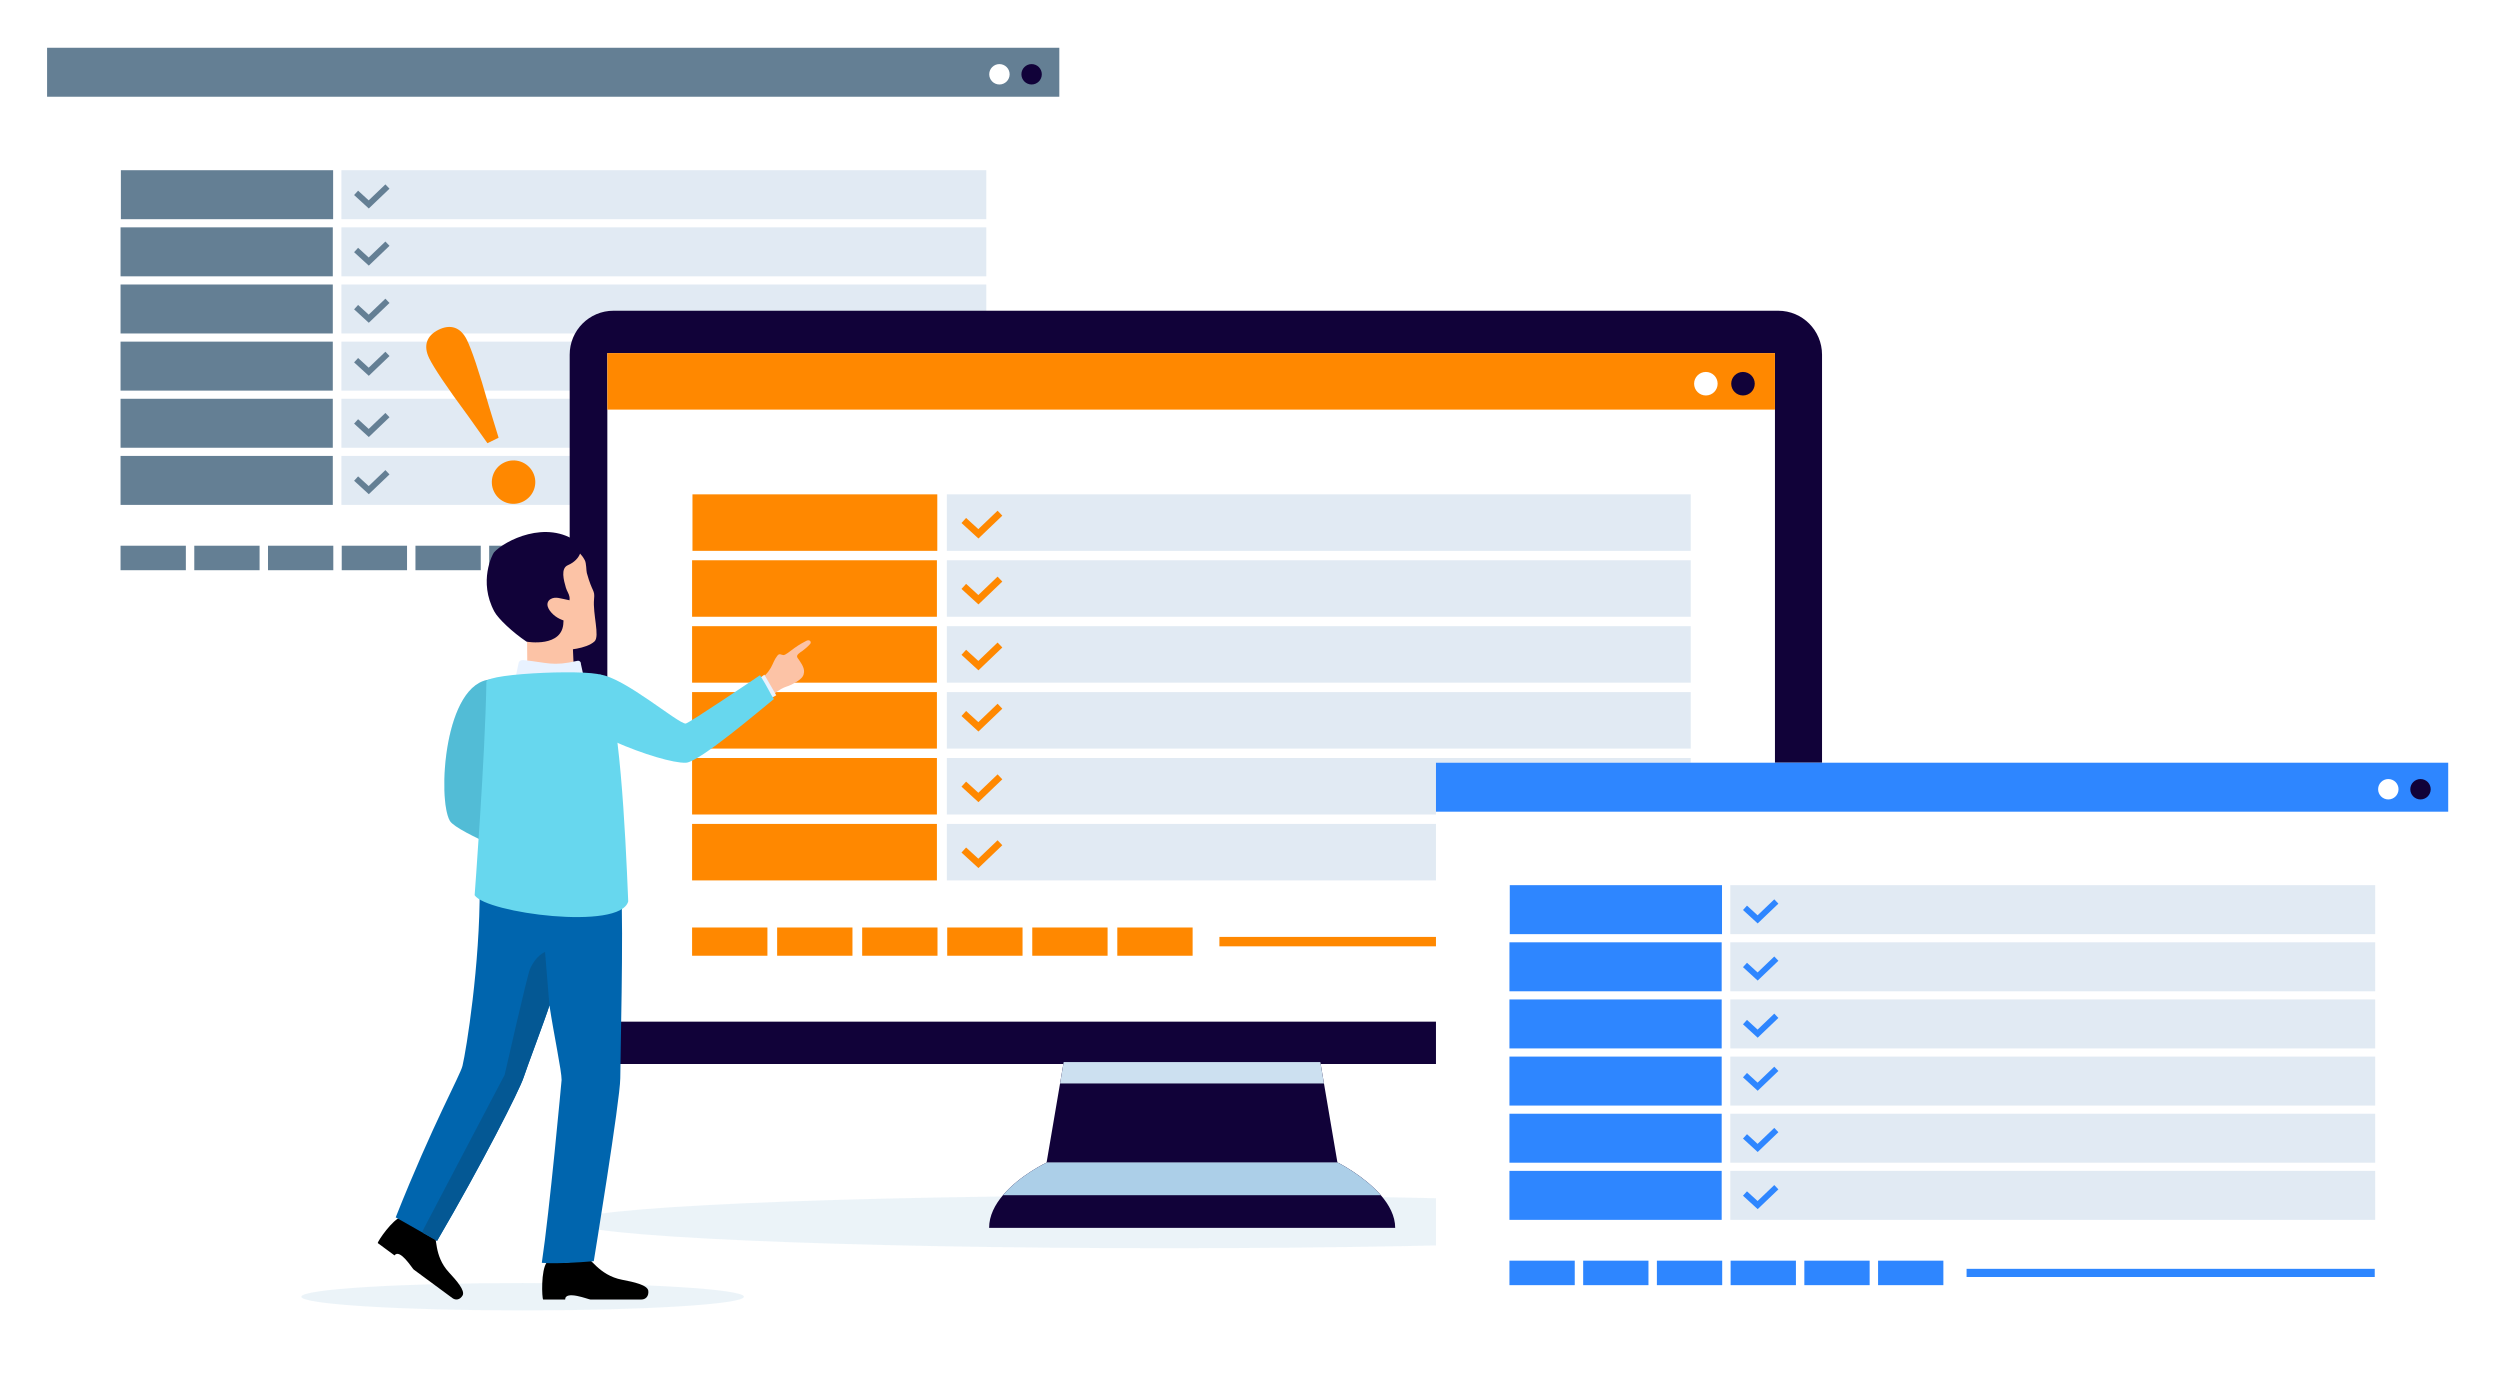 <svg width="531" height="296" viewBox="0 0 531 296" fill="none" xmlns="http://www.w3.org/2000/svg">
<path d="M463.378 220.21C455.896 241.985 442.63 255.57 425.906 264H80.292C54.418 244.232 37.63 207.315 39.088 191.326C43.726 140.499 75.656 138.01 73.151 80.477C70.131 11.171 118.055 -14.048 213.61 23.139C263.241 42.455 376.007 -16.926 407.005 20.797C433.938 53.578 417.557 98.703 448.345 113.766C484.305 131.364 473.042 192.072 463.378 220.208V220.21Z" fill="white"/>
<g filter="url(#filter0_d_2_21151)">
<path d="M225 10.145H10V133.249H225V10.145Z" fill="white"/>
<path d="M225 10.145H10V20.548H225V10.145Z" fill="#647F94"/>
<path d="M212.278 17.947C213.475 17.947 214.446 16.977 214.446 15.78C214.446 14.583 213.475 13.612 212.278 13.612C211.081 13.612 210.111 14.583 210.111 15.78C210.111 16.977 211.081 17.947 212.278 17.947Z" fill="white"/>
<path d="M219.114 17.947C220.311 17.947 221.281 16.977 221.281 15.78C221.281 14.583 220.311 13.612 219.114 13.612C217.917 13.612 216.946 14.583 216.946 15.78C216.946 16.977 217.917 17.947 219.114 17.947Z" fill="#110239"/>
<path d="M39.476 115.911H25.605V121.113H39.476V115.911Z" fill="#647F94"/>
<path d="M55.136 115.911H41.265V121.113H55.136V115.911Z" fill="#647F94"/>
<path d="M70.794 115.911H56.923V121.113H70.794V115.911Z" fill="#647F94"/>
<path d="M86.454 115.911H72.583V121.113H86.454V115.911Z" fill="#647F94"/>
<path d="M102.113 115.911H88.243V121.113H102.113V115.911Z" fill="#647F94"/>
<path d="M117.772 115.911H103.901V121.113H117.772V115.911Z" fill="#647F94"/>
<path d="M209.395 117.645H122.702V119.378H209.395V117.645Z" fill="#647F94"/>
<path d="M209.49 36.152H72.514V46.556H209.49V36.152Z" fill="#E1EAF3"/>
<path d="M70.755 36.152H25.674V46.556H70.755V36.152Z" fill="#647F94"/>
<path d="M75.635 40.963L78.321 43.42L82.293 39.62" stroke="#647F94" stroke-width="1.262" stroke-miterlimit="10"/>
<path d="M209.49 48.289H72.514V58.692H209.49V48.289Z" fill="#E1EAF3"/>
<path d="M70.686 48.289H25.605V58.692H70.686V48.289Z" fill="#647F94"/>
<path d="M75.635 53.1L78.321 55.557L82.293 51.757" stroke="#647F94" stroke-width="1.262" stroke-miterlimit="10"/>
<path d="M209.49 60.427H72.514V70.83H209.49V60.427Z" fill="#E1EAF3"/>
<path d="M70.686 60.427H25.605V70.83H70.686V60.427Z" fill="#647F94"/>
<path d="M75.635 65.237L78.321 67.694L82.293 63.895" stroke="#647F94" stroke-width="1.262" stroke-miterlimit="10"/>
<path d="M209.49 72.564H72.514V82.967H209.49V72.564Z" fill="#E1EAF3"/>
<path d="M70.686 72.564H25.605V82.967H70.686V72.564Z" fill="#647F94"/>
<path d="M75.635 76.505L78.321 78.962L82.293 75.164" stroke="#647F94" stroke-width="1.262" stroke-miterlimit="10"/>
<path d="M209.49 84.7H72.514V95.103H209.49V84.7Z" fill="#E1EAF3"/>
<path d="M70.686 84.7H25.605V95.103H70.686V84.7Z" fill="#647F94"/>
<path d="M75.635 89.509L78.321 91.966L82.293 88.168" stroke="#647F94" stroke-width="1.262" stroke-miterlimit="10"/>
<path d="M209.49 96.838H72.514V107.241H209.49V96.838Z" fill="#E1EAF3"/>
<path d="M70.686 96.838H25.605V107.241H70.686V96.838Z" fill="#647F94"/>
<path d="M75.635 101.647L78.321 104.104L82.293 100.306" stroke="#647F94" stroke-width="1.262" stroke-miterlimit="10"/>
</g>
<g style="mix-blend-mode:multiply" opacity="0.5">
<path d="M248.386 265.125C318.565 265.125 375.455 262.615 375.455 259.518C375.455 256.421 318.565 253.91 248.386 253.91C178.208 253.91 121.317 256.421 121.317 259.518C121.317 262.615 178.208 265.125 248.386 265.125Z" fill="#D8E8F2"/>
</g>
<path d="M284.072 246.925H222.295L225.156 230.122L225.928 225.577L226.838 220.234H279.528L280.438 225.577L281.21 230.122L284.072 246.925Z" fill="#110239"/>
<path d="M296.338 260.806H210.087C210.087 258.216 211.328 255.866 213.019 253.866C216.632 249.596 222.296 246.926 222.296 246.926H284.13C284.13 246.926 289.674 249.678 293.291 253.866C295.04 255.892 296.339 258.255 296.339 260.806H296.338Z" fill="#110239"/>
<g style="mix-blend-mode:multiply">
<path d="M293.289 253.866H213.017C216.63 249.596 222.295 246.926 222.295 246.926H284.128C284.128 246.926 289.672 249.678 293.289 253.866Z" fill="#ACCFE8"/>
</g>
<path d="M387 75.337V216.665C387 221.819 382.836 226 377.694 226H130.302C125.164 226 121 221.819 121 216.665V75.337C121 70.181 125.164 66 130.302 66H377.694C382.836 66 387 70.181 387 75.337Z" fill="#110239"/>
<g style="mix-blend-mode:multiply">
<path d="M281.21 230.122H225.156L225.928 225.577H280.438L281.21 230.122Z" fill="#CCE0F0"/>
</g>
<path d="M377 75H129V217H377V75Z" fill="white"/>
<path d="M377 75H129V87H377V75Z" fill="#FF8800"/>
<path d="M362.326 84C363.706 84 364.826 82.881 364.826 81.5C364.826 80.119 363.706 79 362.326 79C360.945 79 359.826 80.119 359.826 81.5C359.826 82.881 360.945 84 362.326 84Z" fill="white"/>
<path d="M370.21 84C371.591 84 372.71 82.881 372.71 81.5C372.71 80.119 371.591 79 370.21 79C368.83 79 367.71 80.119 367.71 81.5C367.71 82.881 368.83 84 370.21 84Z" fill="#110239"/>
<path d="M163 197H147V203H163V197Z" fill="#FF8800"/>
<path d="M181.063 197H165.063V203H181.063V197Z" fill="#FF8800"/>
<path d="M199.125 197H183.125V203H199.125V197Z" fill="#FF8800"/>
<path d="M217.188 197H201.188V203H217.188V197Z" fill="#FF8800"/>
<path d="M235.252 197H219.252V203H235.252V197Z" fill="#FF8800"/>
<path d="M253.313 197H237.313V203H253.313V197Z" fill="#FF8800"/>
<path d="M359 199H259V201H359V199Z" fill="#FF8800"/>
<path d="M359.11 105H201.11V117H359.11V105Z" fill="#E1EAF3"/>
<path d="M199.08 105H147.08V117H199.08V105Z" fill="#FF8800"/>
<path d="M204.71 110.549L207.808 113.383L212.389 109" stroke="#FF8800" stroke-width="1.456" stroke-miterlimit="10"/>
<path d="M359.11 119H201.11V131H359.11V119Z" fill="#E1EAF3"/>
<path d="M199 119H147V131H199V119Z" fill="#FF8800"/>
<path d="M204.71 124.549L207.808 127.383L212.389 123" stroke="#FF8800" stroke-width="1.456" stroke-miterlimit="10"/>
<path d="M359.11 133H201.11V145H359.11V133Z" fill="#E1EAF3"/>
<path d="M199 133H147V145H199V133Z" fill="#FF8800"/>
<path d="M204.71 138.549L207.808 141.383L212.389 137" stroke="#FF8800" stroke-width="1.456" stroke-miterlimit="10"/>
<path d="M359.11 147H201.11V159H359.11V147Z" fill="#E1EAF3"/>
<path d="M199 147H147V159H199V147Z" fill="#FF8800"/>
<path d="M204.71 151.547L207.808 154.381L212.389 150" stroke="#FF8800" stroke-width="1.456" stroke-miterlimit="10"/>
<path d="M359.11 161H201.11V173H359.11V161Z" fill="#E1EAF3"/>
<path d="M199 161H147V173H199V161Z" fill="#FF8800"/>
<path d="M204.71 166.547L207.808 169.381L212.389 165" stroke="#FF8800" stroke-width="1.456" stroke-miterlimit="10"/>
<path d="M359.11 175H201.11V187H359.11V175Z" fill="#E1EAF3"/>
<path d="M199 175H147V187H199V175Z" fill="#FF8800"/>
<path d="M204.71 180.547L207.808 183.381L212.389 179" stroke="#FF8800" stroke-width="1.456" stroke-miterlimit="10"/>
<g filter="url(#filter1_d_2_21151)">
<path d="M113.229 100.385C112.115 98.121 109.352 97.127 107.037 98.266C104.722 99.405 103.825 102.201 104.939 104.465C106.053 106.729 108.791 107.672 111.106 106.533C113.419 105.391 114.343 102.649 113.229 100.385ZM91.174 76.123C92.127 78.059 94.788 82.096 99.491 88.445L103.533 94.136L105.902 92.97L103.858 86.295C101.703 78.668 100.12 74.125 99.167 72.189C97.8 69.412 95.606 68.829 93.148 70.039C90.704 71.241 89.808 73.346 91.174 76.123Z" fill="#FF8800"/>
</g>
<g style="mix-blend-mode:multiply" opacity="0.5">
<path d="M111.008 278.336C136.969 278.336 158.015 277.033 158.015 275.425C158.015 273.818 136.969 272.515 111.008 272.515C85.046 272.515 64 273.818 64 275.425C64 277.033 85.046 278.336 111.008 278.336Z" fill="#D8E8F2"/>
</g>
<path d="M165.116 139.263C165.576 138.689 165.903 139.102 166.378 139.14C166.824 139.176 167.721 138.375 168.731 137.647C169.669 136.97 170.715 136.378 171.302 136.092C171.99 135.757 172.403 136.351 172.096 136.75C171.737 137.214 170.791 137.997 170.49 138.209C169.902 138.621 168.979 139.126 169.395 139.724C169.9 140.447 170.893 141.716 170.778 142.749C170.704 143.419 170.581 144.007 168.926 144.977C166.359 146.481 167.114 145.04 162.432 148.937C160.334 146.139 159.282 145.798 160.3 145.14C164.335 142.531 163.76 140.952 165.116 139.263Z" fill="#FCC3A6"/>
<path d="M116.154 268.092C116.46 267.699 119.914 268.628 121.861 267.841C123.007 267.379 123.558 266.778 124.135 266.778C125.26 266.778 127.097 270.862 132.146 271.823C134.618 272.294 137.569 272.939 137.702 274.184C137.825 275.317 137.149 276.017 136.222 276.017H125.394C125.02 276.017 120.039 273.989 120.039 276.017H115.367C115.096 275.729 114.86 269.753 116.152 268.092H116.154Z" fill="black"/>
<path d="M85.278 258.441C85.73 258.314 87.837 260.957 89.761 261.449C90.892 261.74 91.647 261.591 92.086 261.916C92.941 262.546 92.05 266.683 95.351 270.245C96.966 271.989 98.85 274.134 98.253 275.156C97.71 276.087 96.804 276.24 96.1 275.72C94.755 274.73 88.864 270.387 87.865 269.649C87.58 269.441 84.93 265.102 83.791 266.647C82.421 265.637 81.61 265.039 80.238 264.029C80.193 263.658 83.365 258.98 85.278 258.441Z" fill="black"/>
<path d="M131.743 229.061C131.743 233.45 126.117 267.876 126.117 267.876C122.665 268.188 118.456 268.368 116.521 268.296C115.98 268.272 115.512 268.247 115.079 268.224C116.719 257.379 119.284 229.403 119.284 229.379C119.307 227.551 117.629 219.693 116.704 213.549C115.826 216.351 111.835 226.908 111.22 228.832C110.367 231.49 102.31 247.361 92.835 263.558L89.95 261.923L84.046 258.569C92.065 238.415 97.738 228.444 98.232 226.388C99.038 223.045 101.972 204.8 101.89 188.418C109.043 190.391 123.522 190.51 131.938 188.297C132.456 198.145 131.745 224.984 131.745 229.059L131.743 229.061Z" fill="#0065AE"/>
<path d="M104.363 144.295L103.981 149.8C105.897 154.682 102.076 169.033 102.878 170.395C103.201 170.945 118.717 179.155 119.375 179.505C117.796 182.269 116.827 183.398 116.294 184.484C113.299 183.19 97.036 176.836 95.568 174.367C92.886 169.857 94.269 144.834 104.363 144.297V144.295Z" fill="#67D7EE"/>
<path d="M104.363 144.295L103.981 149.8C105.897 154.682 102.076 169.033 102.878 170.395C103.201 170.945 118.717 179.155 119.375 179.505C117.796 182.269 116.827 183.398 116.294 184.484C113.299 183.19 97.036 176.836 95.568 174.367C92.886 169.857 94.269 144.834 104.363 144.297V144.295Z" fill="#00547A" fill-opacity="0.2"/>
<path d="M121.664 137.33L121.948 143.71L112.011 143.474L111.926 132.958L121.664 137.33Z" fill="#FCC3A6"/>
<path d="M110.087 128.84C110.259 131.437 110.539 134.286 112.387 136.123C114.322 138.052 117.364 138.245 120.09 138.069C120.139 138.065 124.492 137.876 126.272 136.238C127.443 135.16 125.865 130.391 126.179 127.237C126.382 125.189 125.826 125.987 124.645 121.714C124.503 121.199 124.564 119.644 124.21 118.986C122.933 116.621 120.905 115.789 118.756 114.89C117.93 114.544 116.84 116.012 115.947 116.114C113.369 116.402 111.362 118.655 110.558 121.125C109.752 123.588 109.913 126.25 110.087 128.84Z" fill="#FCC3A6"/>
<path d="M120.614 120.049C119.046 120.721 119.727 123.223 120.204 124.86C120.4 125.529 120.856 126.112 120.964 126.799C121.117 127.771 120.55 128.69 120.234 129.623C119.962 130.427 119.678 131.257 119.67 132.107C119.615 137.644 111.878 136.312 111.831 136.284C108.865 134.297 105.814 131.401 105.017 129.924C101.537 123.479 104.637 117.652 104.928 117.327C107.147 114.855 116.084 110.226 122.754 115.233C124.015 116.179 123.457 118.827 120.614 120.047V120.049Z" fill="#110239"/>
<path d="M119.451 127.175C118.881 127.039 118.293 126.904 117.71 126.98C117.126 127.056 116.543 127.4 116.348 127.954C116.138 128.548 116.42 129.203 116.789 129.713C117.665 130.926 119.057 131.728 120.529 131.985C121.091 132.082 121.783 132.048 122.076 131.558C122.197 131.359 122.222 131.117 122.245 130.884C122.33 130.056 122.413 129.231 122.498 128.404C122.506 128.312 122.515 128.217 122.472 128.136C122.434 128.064 122.362 128.02 122.29 127.979C121.465 127.519 120.359 127.39 119.449 127.173L119.451 127.175Z" fill="#FCC3A6"/>
<path d="M110.155 140.822L109.574 143.576C115.323 145.693 118.327 146.55 124.08 144.208L123.38 141.013C123.431 140.597 123.047 140.264 122.64 140.36C117.345 141.597 116.195 140.697 111.173 140.201C110.707 140.154 110.253 140.362 110.155 140.822Z" fill="#E8F2FF"/>
<path d="M133.434 191.449C131.752 197.716 103.228 193.925 100.814 190.144C100.81 190.013 103.039 161.133 103.313 144.796C103.345 142.931 127.347 142.019 128.139 143.631C131.559 150.611 132.821 176.174 133.434 191.447V191.449Z" fill="#67D7EE"/>
<path d="M161.177 144.138C161.247 144.162 162.348 143.294 162.348 143.294L164.878 147.677L163.589 148.405L161.174 144.138H161.177Z" fill="#E8F2FF"/>
<path d="M118.49 148.897L127.39 143.269C132.6 143.873 144.058 153.755 145.637 153.687C146.273 153.66 160.816 143.831 161.433 143.413C163.13 146.107 163.669 147.492 164.378 148.473C161.826 150.507 148.571 161.872 145.7 162.005C140.46 162.249 119.668 154.209 118.49 148.895V148.897Z" fill="#67D7EE"/>
<path d="M115.768 202.196L116.7 213.55C115.821 216.353 111.831 226.909 111.216 228.834C110.363 231.492 102.305 247.363 92.831 263.56L89.946 261.924L89.753 261.456L107.189 228.293C107.189 228.293 111.958 207.252 112.563 205.843C113.829 202.888 115.768 202.196 115.768 202.196Z" fill="#045894"/>
<g filter="url(#filter2_d_2_21151)">
<path d="M520 162H305V285.105H520V162Z" fill="white"/>
<path d="M520 162H305V172.403H520V162Z" fill="#2E86FF"/>
<path d="M507.278 169.802C508.475 169.802 509.446 168.832 509.446 167.635C509.446 166.438 508.475 165.468 507.278 165.468C506.081 165.468 505.111 166.438 505.111 167.635C505.111 168.832 506.081 169.802 507.278 169.802Z" fill="white"/>
<path d="M514.114 169.802C515.311 169.802 516.281 168.832 516.281 167.635C516.281 166.438 515.311 165.468 514.114 165.468C512.917 165.468 511.947 166.438 511.947 167.635C511.947 168.832 512.917 169.802 514.114 169.802Z" fill="#110239"/>
<path d="M334.476 267.766H320.605V272.967H334.476V267.766Z" fill="#2E86FF"/>
<path d="M350.135 267.766H336.265V272.967H350.135V267.766Z" fill="#2E86FF"/>
<path d="M365.794 267.766H351.923V272.967H365.794V267.766Z" fill="#2E86FF"/>
<path d="M381.454 267.766H367.583V272.967H381.454V267.766Z" fill="#2E86FF"/>
<path d="M397.114 267.766H383.243V272.967H397.114V267.766Z" fill="#2E86FF"/>
<path d="M412.772 267.766H398.901V272.967H412.772V267.766Z" fill="#2E86FF"/>
<path d="M504.395 269.5H417.701V271.234H504.395V269.5Z" fill="#2E86FF"/>
<path d="M504.49 188.008H367.514V198.411H504.49V188.008Z" fill="#E1EAF3"/>
<path d="M365.755 188.008H320.674V198.411H365.755V188.008Z" fill="#2E86FF"/>
<path d="M370.636 192.818L373.321 195.275L377.293 191.476" stroke="#2E86FF" stroke-width="1.262" stroke-miterlimit="10"/>
<path d="M504.49 200.146H367.514V210.549H504.49V200.146Z" fill="#E1EAF3"/>
<path d="M365.685 200.146H320.605V210.549H365.685V200.146Z" fill="#2E86FF"/>
<path d="M370.635 204.956L373.321 207.413L377.293 203.613" stroke="#2E86FF" stroke-width="1.262" stroke-miterlimit="10"/>
<path d="M504.49 212.282H367.514V222.685H504.49V212.282Z" fill="#E1EAF3"/>
<path d="M365.685 212.282H320.605V222.685H365.685V212.282Z" fill="#2E86FF"/>
<path d="M370.635 217.093L373.321 219.55L377.293 215.75" stroke="#2E86FF" stroke-width="1.262" stroke-miterlimit="10"/>
<path d="M504.49 224.419H367.514V234.822H504.49V224.419Z" fill="#E1EAF3"/>
<path d="M365.685 224.419H320.605V234.822H365.685V224.419Z" fill="#2E86FF"/>
<path d="M370.635 228.361L373.321 230.818L377.293 227.02" stroke="#2E86FF" stroke-width="1.262" stroke-miterlimit="10"/>
<path d="M504.49 236.557H367.514V246.96H504.49V236.557Z" fill="#E1EAF3"/>
<path d="M365.685 236.557H320.605V246.96H365.685V236.557Z" fill="#2E86FF"/>
<path d="M370.635 241.366L373.321 243.823L377.293 240.024" stroke="#2E86FF" stroke-width="1.262" stroke-miterlimit="10"/>
<path d="M504.49 248.693H367.514V259.097H504.49V248.693Z" fill="#E1EAF3"/>
<path d="M365.685 248.693H320.605V259.097H365.685V248.693Z" fill="#2E86FF"/>
<path d="M370.635 253.502L373.321 255.959L377.293 252.161" stroke="#2E86FF" stroke-width="1.262" stroke-miterlimit="10"/>
</g>
<defs>
<filter id="filter0_d_2_21151" x="0.183" y="0.327" width="234.635" height="142.739" filterUnits="userSpaceOnUse" color-interpolation-filters="sRGB">
<feFlood flood-opacity="0" result="BackgroundImageFix"/>
<feColorMatrix in="SourceAlpha" type="matrix" values="0 0 0 0 0 0 0 0 0 0 0 0 0 0 0 0 0 0 127 0" result="hardAlpha"/>
<feOffset/>
<feGaussianBlur stdDeviation="4.909"/>
<feComposite in2="hardAlpha" operator="out"/>
<feColorMatrix type="matrix" values="0 0 0 0 0 0 0 0 0 0 0 0 0 0 0 0 0 0 0.1 0"/>
<feBlend mode="normal" in2="BackgroundImageFix" result="effect1_dropShadow_2_21151"/>
<feBlend mode="normal" in="SourceGraphic" in2="effect1_dropShadow_2_21151" result="shape"/>
</filter>
<filter id="filter1_d_2_21151" x="80.534" y="59.441" width="43.166" height="57.576" filterUnits="userSpaceOnUse" color-interpolation-filters="sRGB">
<feFlood flood-opacity="0" result="BackgroundImageFix"/>
<feColorMatrix in="SourceAlpha" type="matrix" values="0 0 0 0 0 0 0 0 0 0 0 0 0 0 0 0 0 0 127 0" result="hardAlpha"/>
<feOffset/>
<feGaussianBlur stdDeviation="5"/>
<feComposite in2="hardAlpha" operator="out"/>
<feColorMatrix type="matrix" values="0 0 0 0 1 0 0 0 0 1 0 0 0 0 1 0 0 0 0.8 0"/>
<feBlend mode="normal" in2="BackgroundImageFix" result="effect1_dropShadow_2_21151"/>
<feBlend mode="normal" in="SourceGraphic" in2="effect1_dropShadow_2_21151" result="shape"/>
</filter>
<filter id="filter2_d_2_21151" x="294.196" y="151.196" width="236.608" height="144.713" filterUnits="userSpaceOnUse" color-interpolation-filters="sRGB">
<feFlood flood-opacity="0" result="BackgroundImageFix"/>
<feColorMatrix in="SourceAlpha" type="matrix" values="0 0 0 0 0 0 0 0 0 0 0 0 0 0 0 0 0 0 127 0" result="hardAlpha"/>
<feOffset/>
<feGaussianBlur stdDeviation="5.402"/>
<feComposite in2="hardAlpha" operator="out"/>
<feColorMatrix type="matrix" values="0 0 0 0 0 0 0 0 0 0 0 0 0 0 0 0 0 0 0.1 0"/>
<feBlend mode="normal" in2="BackgroundImageFix" result="effect1_dropShadow_2_21151"/>
<feBlend mode="normal" in="SourceGraphic" in2="effect1_dropShadow_2_21151" result="shape"/>
</filter>
</defs>
</svg>
